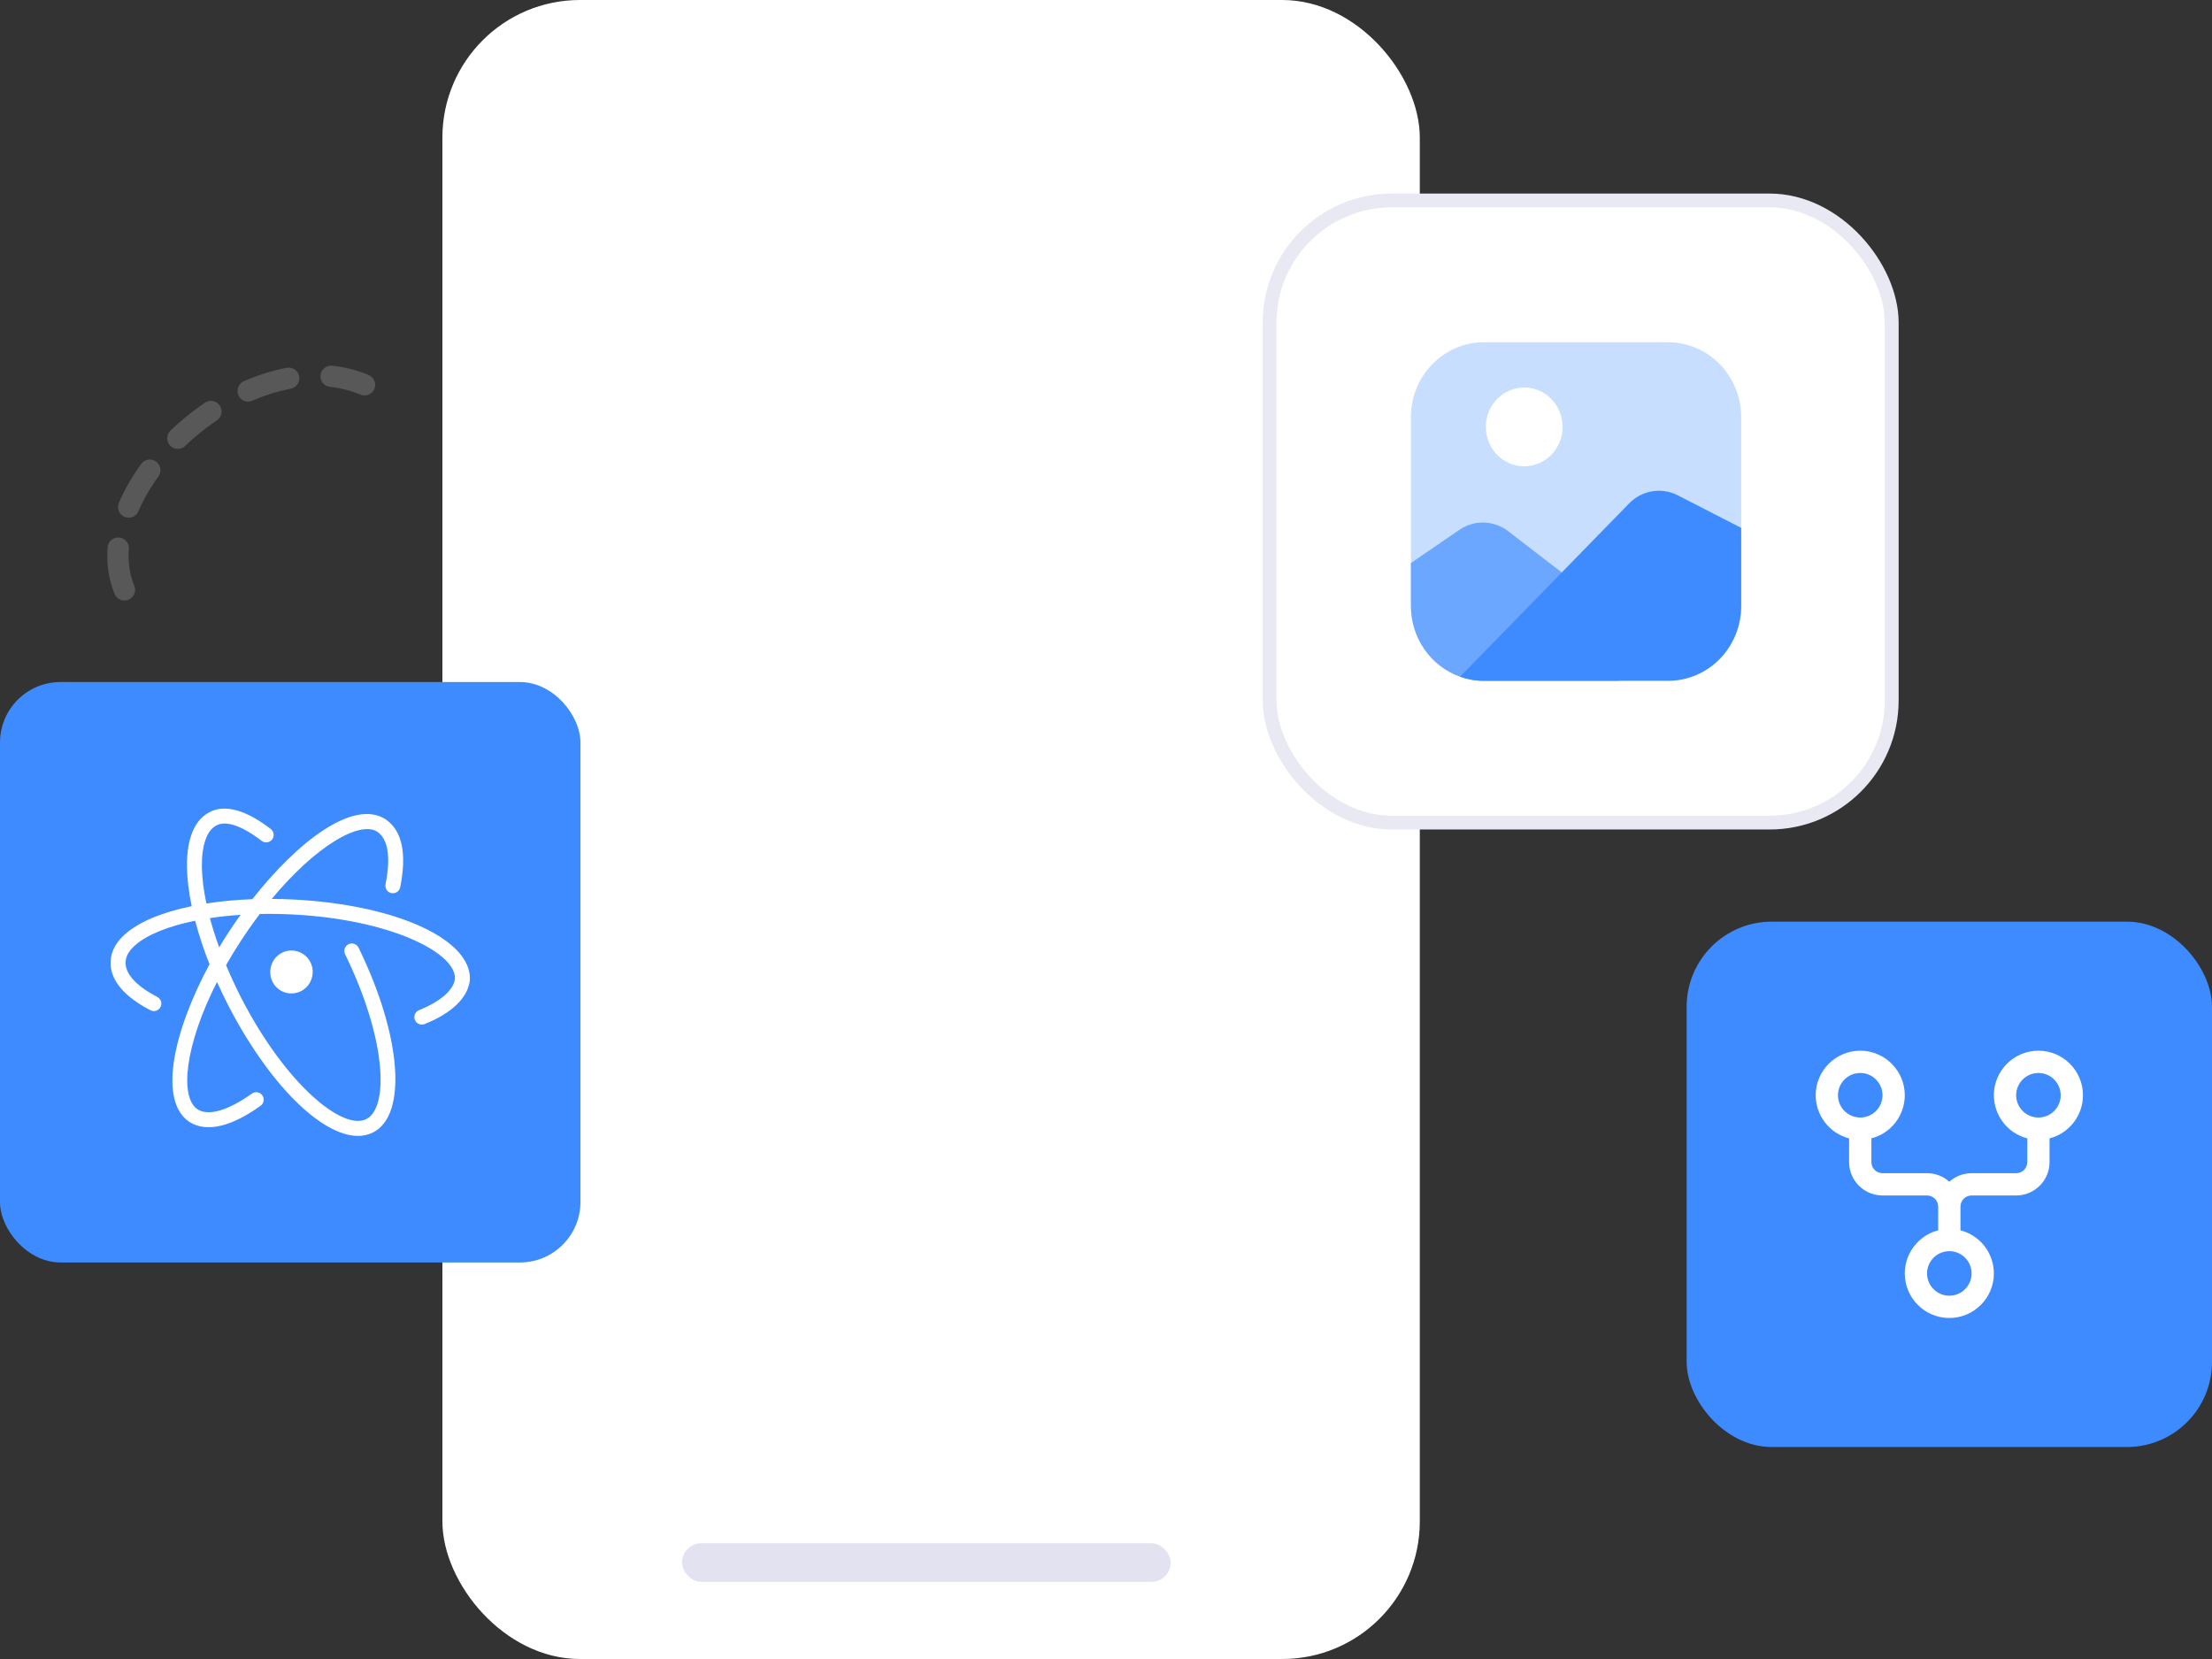 <svg width="240" height="180" viewBox="0 0 240 180" fill="none" xmlns="http://www.w3.org/2000/svg">
<rect x="0" y="0" width="240" height="180" fill="#333333" stroke="none"/>
<rect x="48" width="106.047" height="180" rx="14.926" fill="white"/>
<path d="M13.5 64C9 53 27 36.5 39.551 41.75" stroke="#585858" stroke-width="2.308" stroke-linecap="round" stroke-dasharray="4.62 4.62"/>
<rect y="74" width="62.977" height="62.977" rx="6.564" fill="#3E8BFF"/>
<g clip-path="url(#clip0_2152_144)">
<path d="M38.84 123.245C34.864 123.245 29.151 117.61 24.721 108.997C24.302 108.177 23.909 107.356 23.545 106.543C20.041 113.422 19.468 119.052 21.439 120.366C22.614 121.112 24.766 120.49 27.326 118.654C27.502 118.529 27.719 118.478 27.932 118.513C28.145 118.548 28.335 118.666 28.46 118.841C28.586 119.016 28.637 119.234 28.602 119.447C28.567 119.659 28.448 119.849 28.273 119.975C25.054 122.283 22.385 122.889 20.554 121.729C17.101 119.427 18.852 111.798 22.734 104.621C22.118 103.079 21.595 101.502 21.17 99.897C18.233 100.493 15.905 101.426 14.604 102.612C13.98 103.18 13.652 103.77 13.628 104.364C13.548 105.628 14.771 106.973 17.068 108.169C17.259 108.268 17.403 108.439 17.468 108.645C17.532 108.85 17.513 109.073 17.413 109.264C17.314 109.455 17.143 109.599 16.937 109.664C16.732 109.729 16.509 109.709 16.318 109.609C12.6 107.673 11.921 105.643 12.005 104.28C12.049 103.253 12.554 102.282 13.511 101.411C15.013 100.04 17.581 98.979 20.798 98.317C20.155 95.246 20.103 92.582 20.72 90.701C21.131 89.449 21.823 88.572 22.775 88.096C23.918 87.503 26.006 87.341 29.398 89.961C29.56 90.095 29.665 90.287 29.688 90.497C29.712 90.706 29.653 90.917 29.524 91.084C29.395 91.251 29.206 91.361 28.997 91.391C28.788 91.421 28.576 91.369 28.405 91.246C26.287 89.61 24.549 89.005 23.512 89.543C22.95 89.824 22.534 90.381 22.263 91.208C21.729 92.836 21.802 95.234 22.395 98.027C24.045 97.775 25.709 97.62 27.378 97.563C32.279 91.32 38.307 86.689 41.798 88.866C43.622 90.081 44.162 92.566 43.423 96.263C43.402 96.368 43.36 96.467 43.301 96.556C43.242 96.644 43.166 96.72 43.077 96.779C42.988 96.839 42.889 96.88 42.784 96.9C42.68 96.921 42.572 96.921 42.467 96.9C42.363 96.879 42.264 96.838 42.175 96.779C42.086 96.719 42.01 96.643 41.951 96.554C41.892 96.466 41.851 96.366 41.83 96.262C41.81 96.157 41.81 96.049 41.831 95.945C42.242 93.89 42.417 91.229 40.919 90.23C39.011 89.04 34.276 91.764 29.484 97.53C30.27 97.535 31.067 97.556 31.876 97.599C42.95 98.164 51.164 101.905 50.983 106.302C50.791 108.229 49.048 109.918 46.072 111.109C45.872 111.189 45.648 111.186 45.45 111.101C45.252 111.017 45.095 110.856 45.015 110.656C44.935 110.456 44.938 110.233 45.023 110.034C45.108 109.836 45.268 109.68 45.468 109.6C47.786 108.672 49.241 107.397 49.361 106.187C49.477 103.346 42.292 99.756 31.792 99.22C30.591 99.159 29.388 99.141 28.186 99.166C27.463 100.12 26.775 101.099 26.123 102.101C25.564 102.957 25.032 103.829 24.527 104.717C25.013 105.886 25.561 107.072 26.165 108.256C30.985 117.628 37.188 122.718 39.743 121.419C42.232 120.155 41.902 112.667 37.443 103.534C37.349 103.341 37.335 103.117 37.405 102.913C37.475 102.71 37.623 102.542 37.817 102.447C38.01 102.353 38.234 102.339 38.438 102.409C38.641 102.479 38.809 102.627 38.904 102.821C43.553 112.345 44.23 120.961 40.479 122.866C39.971 123.121 39.409 123.251 38.84 123.245ZM22.776 99.613C23.051 100.636 23.386 101.7 23.779 102.787C24.503 101.577 25.279 100.4 26.105 99.257C24.947 99.334 23.831 99.454 22.776 99.613Z" fill="white"/>
<path d="M33.877 104.959C34.139 106.216 33.352 107.474 32.095 107.735C31.799 107.799 31.493 107.804 31.195 107.749C30.898 107.694 30.614 107.58 30.36 107.414C30.107 107.248 29.889 107.034 29.719 106.783C29.549 106.532 29.431 106.25 29.371 105.953C29.109 104.696 29.896 103.439 31.153 103.177C31.75 103.055 32.372 103.173 32.882 103.507C33.392 103.841 33.75 104.363 33.877 104.959Z" fill="white"/>
</g>
<rect x="74" y="167.442" width="53.023" height="4.186" rx="2.093" fill="#E2E2F1"/>
<rect x="137.75" y="21.75" width="67.5" height="67.5" rx="13.25" fill="white" stroke="#E9E9F3" stroke-width="1.5"/>
<path d="M188.918 45.25V65.75C188.916 67.901 188.081 69.964 186.597 71.486C185.113 73.007 183.1 73.863 181.001 73.864H161.001C160.121 73.867 159.248 73.717 158.418 73.42C156.861 72.869 155.51 71.834 154.554 70.459C153.598 69.084 153.084 67.438 153.084 65.75V45.25C153.086 43.098 153.921 41.035 155.405 39.514C156.889 37.993 158.902 37.137 161.001 37.135H181.001C183.1 37.137 185.113 37.993 186.597 39.514C188.081 41.035 188.916 43.098 188.918 45.25Z" fill="#C8DEFF"/>
<path d="M175.584 67.458V73.864H161.001C160.121 73.867 159.248 73.717 158.418 73.42C156.861 72.869 155.51 71.834 154.554 70.459C153.598 69.084 153.084 67.438 153.084 65.75V61.086L158.351 57.481C159.138 56.941 160.07 56.666 161.017 56.694C161.963 56.721 162.878 57.05 163.634 57.635L169.451 62.111L175.084 66.433C175.241 66.552 175.367 66.706 175.454 66.884C175.541 67.062 175.586 67.259 175.584 67.458Z" fill="#6CA7FF"/>
<path d="M165.377 50.589C167.678 50.589 169.543 48.676 169.543 46.318C169.543 43.959 167.678 42.047 165.377 42.047C163.075 42.047 161.21 43.959 161.21 46.318C161.21 48.676 163.075 50.589 165.377 50.589Z" fill="white"/>
<path d="M188.917 57.276V65.75C188.916 67.901 188.081 69.964 186.597 71.486C185.113 73.007 183.1 73.862 181.001 73.864H161.001C160.121 73.867 159.248 73.717 158.417 73.42L176.751 54.629C177.428 53.929 178.303 53.467 179.252 53.307C180.201 53.148 181.174 53.299 182.034 53.74L188.917 57.276Z" fill="#3E8BFF"/>
<rect x="183" y="100" width="57" height="57" rx="9.23" fill="#3E8BFF"/>
<g clip-path="url(#clip1_2152_144)">
<path d="M226 118.833C226 116.168 223.833 114 221.167 114C218.502 114 216.334 116.168 216.334 118.833C216.335 119.904 216.692 120.945 217.348 121.792C218.004 122.639 218.922 123.244 219.959 123.513V126.083C219.959 126.749 219.417 127.291 218.75 127.291H213.917C212.989 127.291 212.142 127.642 211.5 128.217C210.837 127.62 209.976 127.291 209.084 127.291H204.25C203.585 127.291 203.042 126.749 203.042 126.083V123.513C204.079 123.244 204.997 122.638 205.653 121.792C206.309 120.945 206.666 119.904 206.667 118.833C206.667 116.168 204.499 114 201.834 114C199.168 114 197 116.168 197 118.833C197.002 119.904 197.359 120.945 198.014 121.792C198.67 122.638 199.589 123.244 200.625 123.513V126.083C200.625 128.082 202.252 129.708 204.25 129.708H209.084C209.75 129.708 210.292 130.251 210.292 130.916V133.487C209.255 133.756 208.337 134.361 207.681 135.208C207.025 136.055 206.669 137.095 206.667 138.166C206.667 140.832 208.835 143 211.5 143C214.166 143 216.334 140.832 216.334 138.166C216.333 137.095 215.976 136.055 215.32 135.208C214.664 134.361 213.746 133.756 212.709 133.487V130.916C212.709 130.251 213.25 129.708 213.917 129.708H218.75C220.749 129.708 222.375 128.082 222.375 126.083V123.513C223.412 123.244 224.331 122.639 224.987 121.792C225.643 120.945 225.999 119.904 226 118.833ZM199.417 118.833C199.417 117.5 200.501 116.416 201.834 116.416C203.167 116.416 204.25 117.5 204.25 118.833C204.25 120.166 203.167 121.25 201.834 121.25C200.501 121.25 199.417 120.166 199.417 118.833ZM213.917 138.166C213.917 139.499 212.833 140.583 211.5 140.583C210.168 140.583 209.084 139.499 209.084 138.166C209.084 136.834 210.168 135.75 211.5 135.75C212.833 135.75 213.917 136.834 213.917 138.166ZM221.167 121.25C219.834 121.25 218.75 120.166 218.75 118.833C218.75 117.5 219.834 116.416 221.167 116.416C222.5 116.416 223.584 117.5 223.584 118.833C223.584 120.166 222.5 121.25 221.167 121.25Z" fill="white"/>
</g>
<defs>
<clipPath id="clip0_2152_144">
<rect width="38.986" height="38.986" fill="white" transform="translate(12 85.996)"/>
</clipPath>
<clipPath id="clip1_2152_144">
<rect width="29" height="29" fill="white" transform="translate(197 114)"/>
</clipPath>
</defs>
</svg>
